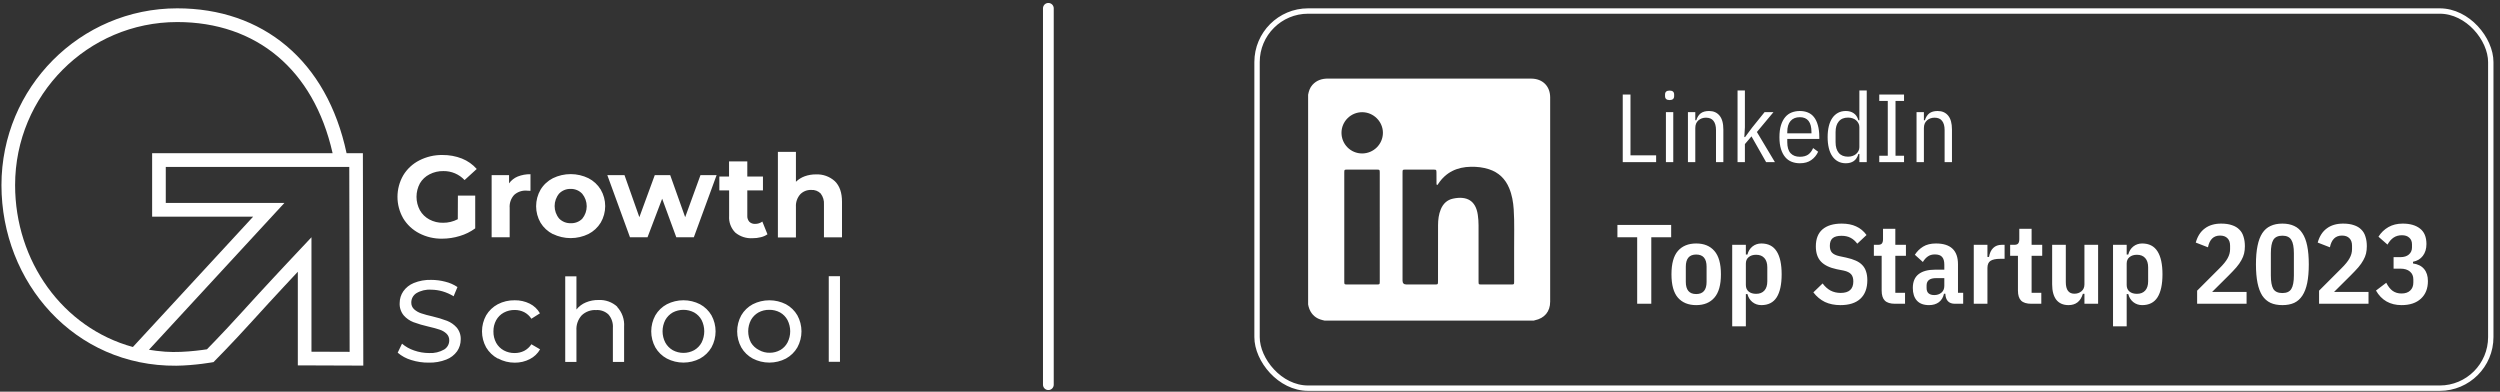 <svg width="300" height="47" viewBox="0 0 300 47" fill="none" xmlns="http://www.w3.org/2000/svg">
<rect x="0" y="0" width="300" height="47" fill="#333333" stroke="none"/>
<g clip-path="url(#clip0_1_1494)">
<path fill-rule="evenodd" clip-rule="evenodd" d="M1.812 22.215C1.812 11.408 10.522 2.646 21.267 2.646C26.011 2.646 30.125 4.077 33.327 6.774C36.458 9.411 38.768 13.304 39.913 18.385H19.893H18.256V20.031V24.355V26.001H19.893H28.144H30.376L28.858 27.647L16.057 41.521L15.947 41.64C7.503 39.332 1.812 31.314 1.812 22.215ZM21.16 43.886C8.916 43.989 0.175 33.877 0.175 22.215C0.175 10.498 9.618 1 21.267 1C26.348 1 30.848 2.538 34.377 5.512C37.904 8.482 40.408 12.838 41.589 18.385H43.546L43.593 42.227L43.596 43.873L41.96 43.867L35.739 43.844V35.012V32.609L34.55 31.478L37.376 28.471V32.609V42.204L41.956 42.221L41.913 20.031H19.893V24.355H30.376H34.128L31.576 27.121L17.874 41.971C18.407 42.062 19.049 42.145 19.811 42.203C21.026 42.295 22.397 42.208 23.499 42.089C24.042 42.031 24.505 41.966 24.829 41.916L24.833 41.916C25.067 41.677 25.405 41.331 25.819 40.9C26.656 40.029 27.804 38.814 29.051 37.436C30.318 36.034 31.693 34.544 32.75 33.407C33.279 32.838 33.728 32.356 34.046 32.016C34.205 31.846 34.331 31.712 34.417 31.62C34.46 31.574 34.493 31.539 34.516 31.515L34.541 31.488L34.548 31.48L34.549 31.479L34.55 31.478L34.55 31.478C34.55 31.478 34.55 31.478 35.739 32.609C35.739 32.609 35.073 33.318 34.103 34.362C33.03 35.516 31.586 37.079 30.262 38.543C27.74 41.331 25.621 43.453 25.621 43.453C25.621 43.453 23.444 43.857 21.16 43.886Z" fill="white"/>
<path d="M54.948 23.469H57.026V27.404C56.468 27.815 55.84 28.125 55.173 28.32C54.488 28.532 53.774 28.64 53.056 28.641C52.099 28.657 51.154 28.435 50.307 27.995C49.513 27.585 48.85 26.966 48.389 26.207C47.935 25.419 47.697 24.529 47.697 23.623C47.697 22.716 47.935 21.826 48.389 21.039C48.85 20.274 49.519 19.653 50.32 19.246C51.177 18.807 52.13 18.585 53.095 18.6C53.897 18.591 54.692 18.736 55.437 19.028C56.119 19.301 56.725 19.729 57.208 20.277L55.749 21.608C55.426 21.262 55.032 20.987 54.595 20.801C54.157 20.615 53.684 20.523 53.208 20.53C52.628 20.518 52.054 20.652 51.541 20.919C51.06 21.163 50.66 21.538 50.389 22.001C50.121 22.499 49.981 23.055 49.981 23.618C49.981 24.182 50.121 24.738 50.389 25.235C50.654 25.699 51.046 26.08 51.519 26.335C52.025 26.606 52.593 26.744 53.169 26.733C53.784 26.737 54.391 26.59 54.935 26.305L54.948 23.469ZM62.121 21.184C62.61 20.991 63.132 20.897 63.658 20.906V22.9C63.416 22.9 63.251 22.874 63.169 22.874C62.901 22.858 62.633 22.896 62.38 22.985C62.127 23.074 61.895 23.212 61.697 23.392C61.505 23.602 61.359 23.849 61.266 24.118C61.174 24.386 61.138 24.671 61.16 24.953V28.474H58.996V21.017H61.087V22.001C61.348 21.64 61.706 21.357 62.121 21.184ZM66.346 28.093C65.734 27.783 65.222 27.311 64.866 26.729C64.517 26.125 64.334 25.441 64.334 24.746C64.334 24.05 64.517 23.367 64.866 22.763C65.22 22.176 65.733 21.699 66.346 21.385C67.01 21.061 67.74 20.893 68.481 20.893C69.221 20.893 69.951 21.061 70.615 21.385C71.224 21.697 71.733 22.169 72.087 22.75C72.439 23.353 72.624 24.037 72.624 24.733C72.624 25.429 72.439 26.113 72.087 26.716C71.733 27.296 71.224 27.769 70.615 28.08C69.951 28.404 69.221 28.573 68.481 28.573C67.74 28.573 67.01 28.404 66.346 28.08V28.093ZM69.87 26.249C70.217 25.826 70.406 25.297 70.406 24.752C70.406 24.207 70.217 23.679 69.87 23.255C69.695 23.065 69.481 22.914 69.242 22.813C69.003 22.712 68.745 22.663 68.485 22.669C68.227 22.66 67.969 22.706 67.73 22.802C67.49 22.899 67.274 23.044 67.095 23.229C66.746 23.652 66.555 24.181 66.555 24.726C66.555 25.272 66.746 25.801 67.095 26.224C67.274 26.408 67.491 26.553 67.73 26.65C67.969 26.746 68.227 26.792 68.485 26.784C68.741 26.796 68.996 26.754 69.235 26.662C69.474 26.57 69.69 26.429 69.87 26.249ZM85.992 21.017L83.26 28.474H81.156L79.459 23.845L77.702 28.474H75.598L72.879 21.017H74.94L76.723 26.061L78.572 21.017H80.425L82.221 26.061L84.057 21.017H85.992ZM92.096 28.115C91.857 28.28 91.588 28.399 91.303 28.465C90.98 28.547 90.646 28.587 90.312 28.585C89.555 28.633 88.809 28.389 88.23 27.905C87.972 27.642 87.774 27.329 87.647 26.986C87.52 26.642 87.468 26.276 87.494 25.912V22.848H86.321V21.184H87.485V19.366H89.676V21.184H91.555V22.848H89.676V25.881C89.657 26.146 89.744 26.407 89.918 26.609C90.01 26.698 90.119 26.767 90.239 26.811C90.359 26.855 90.487 26.874 90.615 26.866C90.927 26.872 91.232 26.773 91.481 26.587L92.096 28.115ZM100.174 21.736C100.751 22.292 101.04 23.115 101.04 24.204V28.483H98.875V24.547C98.911 24.072 98.771 23.601 98.481 23.221C98.334 23.072 98.156 22.956 97.96 22.882C97.763 22.808 97.552 22.778 97.343 22.793C97.102 22.784 96.862 22.824 96.639 22.912C96.415 23 96.213 23.133 96.044 23.302C95.859 23.506 95.717 23.744 95.626 24.002C95.534 24.261 95.495 24.534 95.511 24.808V28.495H93.347V18.228H95.511V21.813C95.81 21.522 96.169 21.297 96.563 21.154C96.995 21 97.451 20.924 97.91 20.927C98.322 20.908 98.735 20.969 99.124 21.108C99.512 21.247 99.869 21.46 100.174 21.736ZM49.346 43.203C48.748 43.026 48.195 42.726 47.723 42.322L48.242 41.24C48.664 41.6 49.152 41.876 49.679 42.053C50.259 42.258 50.869 42.364 51.485 42.365C52.122 42.403 52.756 42.254 53.307 41.937C53.492 41.821 53.644 41.66 53.75 41.47C53.855 41.28 53.91 41.067 53.909 40.85C53.915 40.7 53.889 40.55 53.832 40.409C53.776 40.269 53.69 40.143 53.58 40.038C53.348 39.821 53.07 39.657 52.766 39.559C52.446 39.447 51.987 39.323 51.398 39.186C50.791 39.05 50.194 38.874 49.61 38.66C49.161 38.486 48.762 38.207 48.446 37.847C48.103 37.428 47.93 36.897 47.961 36.358C47.96 35.86 48.111 35.372 48.394 34.96C48.706 34.514 49.142 34.168 49.649 33.963C50.311 33.692 51.024 33.564 51.74 33.586C52.318 33.586 52.893 33.66 53.45 33.809C53.967 33.935 54.456 34.151 54.896 34.446L54.433 35.554C54.022 35.298 53.578 35.1 53.112 34.964C52.667 34.834 52.205 34.766 51.74 34.763C51.114 34.719 50.489 34.868 49.952 35.191C49.767 35.311 49.615 35.476 49.511 35.669C49.407 35.863 49.353 36.079 49.355 36.299C49.349 36.45 49.377 36.601 49.435 36.741C49.493 36.881 49.581 37.008 49.693 37.111C49.934 37.328 50.219 37.492 50.528 37.595C50.971 37.742 51.422 37.865 51.879 37.963C52.479 38.102 53.069 38.28 53.645 38.498C54.089 38.672 54.485 38.947 54.801 39.302C55.141 39.709 55.314 40.229 55.286 40.756C55.285 41.253 55.134 41.739 54.853 42.151C54.529 42.602 54.077 42.949 53.554 43.148C52.885 43.41 52.169 43.535 51.45 43.516C50.736 43.523 50.026 43.418 49.346 43.203ZM59.736 43.028C59.155 42.716 58.672 42.253 58.338 41.689C58.011 41.099 57.84 40.437 57.84 39.764C57.84 39.091 58.011 38.429 58.338 37.839C58.672 37.277 59.156 36.817 59.736 36.508C60.36 36.184 61.057 36.021 61.762 36.033C62.386 36.022 63.004 36.16 63.563 36.435C64.082 36.692 64.51 37.098 64.792 37.599L63.766 38.249C63.553 37.915 63.254 37.643 62.901 37.458C62.545 37.281 62.151 37.191 61.753 37.197C61.3 37.192 60.853 37.301 60.455 37.514C60.069 37.724 59.753 38.039 59.541 38.421C59.316 38.836 59.203 39.301 59.212 39.772C59.201 40.249 59.315 40.721 59.541 41.141C59.753 41.523 60.069 41.837 60.455 42.048C60.853 42.263 61.3 42.372 61.753 42.365C62.151 42.37 62.545 42.281 62.901 42.104C63.254 41.919 63.553 41.647 63.766 41.312L64.81 41.92C64.526 42.422 64.098 42.83 63.58 43.092C63.024 43.379 62.406 43.526 61.779 43.52C61.071 43.526 60.373 43.351 59.753 43.011L59.736 43.028ZM74.056 36.825C74.351 37.145 74.577 37.521 74.721 37.929C74.865 38.338 74.923 38.772 74.892 39.203V43.43H73.546V39.353C73.59 38.772 73.403 38.197 73.026 37.749C72.831 37.56 72.597 37.414 72.34 37.321C72.084 37.227 71.81 37.188 71.537 37.206C71.22 37.187 70.902 37.234 70.604 37.343C70.306 37.452 70.034 37.621 69.805 37.839C69.584 38.083 69.413 38.368 69.305 38.678C69.196 38.988 69.151 39.317 69.173 39.644V43.43H67.827V33.163H69.173V37.141C69.469 36.766 69.859 36.473 70.303 36.29C70.785 36.089 71.304 35.99 71.827 35.999C72.237 35.979 72.647 36.041 73.033 36.179C73.419 36.318 73.773 36.532 74.074 36.808L74.056 36.825ZM80.026 43.028C79.448 42.717 78.969 42.253 78.641 41.689C78.317 41.098 78.148 40.436 78.148 39.764C78.148 39.092 78.317 38.43 78.641 37.839C78.969 37.277 79.449 36.816 80.026 36.508C80.641 36.195 81.322 36.031 82.013 36.031C82.705 36.031 83.386 36.195 84 36.508C84.574 36.819 85.05 37.279 85.377 37.839C85.701 38.43 85.87 39.092 85.87 39.764C85.87 40.436 85.701 41.098 85.377 41.689C85.05 42.251 84.574 42.714 84 43.028C83.387 43.346 82.706 43.511 82.013 43.511C81.321 43.511 80.639 43.346 80.026 43.028ZM83.299 42.023C83.677 41.806 83.987 41.489 84.191 41.107C84.401 40.687 84.511 40.224 84.511 39.755C84.511 39.286 84.401 38.824 84.191 38.403C83.986 38.024 83.677 37.709 83.299 37.496C82.904 37.289 82.463 37.18 82.016 37.18C81.568 37.18 81.127 37.289 80.732 37.496C80.355 37.712 80.045 38.026 79.836 38.403C79.62 38.822 79.507 39.285 79.507 39.755C79.507 40.225 79.62 40.689 79.836 41.107C80.044 41.488 80.354 41.804 80.732 42.023C81.125 42.236 81.567 42.348 82.016 42.348C82.464 42.348 82.906 42.236 83.299 42.023ZM90.334 43.028C89.757 42.717 89.279 42.253 88.953 41.689C88.629 41.098 88.46 40.436 88.46 39.764C88.46 39.092 88.629 38.43 88.953 37.839C89.279 37.277 89.757 36.817 90.334 36.508C90.949 36.196 91.631 36.034 92.323 36.034C93.015 36.034 93.697 36.196 94.312 36.508C94.884 36.819 95.359 37.279 95.684 37.839C96.008 38.43 96.177 39.092 96.177 39.764C96.177 40.436 96.008 41.098 95.684 41.689C95.359 42.251 94.885 42.714 94.312 43.028C93.698 43.346 93.016 43.511 92.323 43.511C91.63 43.511 90.948 43.346 90.334 43.028ZM93.611 42.023C93.988 41.806 94.296 41.489 94.498 41.107C94.713 40.688 94.825 40.225 94.825 39.755C94.825 39.286 94.713 38.822 94.498 38.403C94.295 38.024 93.988 37.71 93.611 37.496C93.213 37.281 92.766 37.172 92.312 37.18C91.859 37.17 91.41 37.28 91.013 37.496C90.634 37.71 90.322 38.024 90.113 38.403C89.897 38.822 89.784 39.285 89.784 39.755C89.784 40.225 89.897 40.689 90.113 41.107C90.343 41.492 90.68 41.803 91.083 42.006C91.477 42.229 91.927 42.342 92.381 42.331C92.819 42.331 93.248 42.219 93.628 42.006L93.611 42.023ZM99.451 33.146H100.797V43.413H99.451V33.146Z" fill="white"/>
</g>
<path d="M125.803 1L125.803 46.161" stroke="white" stroke-width="1.29" stroke-linecap="round"/>
<rect x="150.845" y="1.323" width="148.049" height="45.258" rx="6.129" stroke="white" stroke-width="0.645"/>
<path d="M156.974 36.533V11.369C157.055 10.934 157.187 10.524 157.492 10.184C157.995 9.626 158.634 9.429 159.366 9.429C165.737 9.432 172.11 9.431 178.481 9.431C180.238 9.431 181.995 9.423 183.752 9.434C185.114 9.441 186.019 10.338 186.02 11.688C186.024 19.857 186.024 28.026 186.02 36.196C186.019 37.392 185.347 38.193 184.172 38.436C184.124 38.446 184.078 38.462 184.032 38.475H158.965C158.596 38.391 158.231 38.301 157.91 38.079C157.366 37.702 157.089 37.167 156.974 36.532V36.533ZM168.304 27.24C168.304 29.386 168.304 31.531 168.304 33.676C168.304 33.984 168.462 34.138 168.777 34.138C169.902 34.138 171.027 34.138 172.153 34.138C172.556 34.138 172.56 34.134 172.561 33.733C172.562 31.498 172.557 29.264 172.566 27.029C172.568 26.371 172.642 25.719 172.901 25.103C173.179 24.44 173.655 23.984 174.363 23.835C176.001 23.489 177.085 24.053 177.336 25.778C177.397 26.195 177.426 26.614 177.426 27.036C177.426 29.286 177.426 31.537 177.426 33.788C177.426 34.12 177.443 34.137 177.764 34.138C178.963 34.139 180.161 34.139 181.359 34.138C181.681 34.138 181.697 34.121 181.697 33.788C181.698 32.509 181.706 31.229 181.695 29.951C181.681 28.34 181.752 26.728 181.645 25.119C181.586 24.243 181.44 23.383 181.097 22.566C180.628 21.45 179.835 20.686 178.675 20.308C177.974 20.08 177.254 20.001 176.521 20.012C174.856 20.037 173.504 20.66 172.573 22.084C172.543 22.13 172.521 22.202 172.453 22.186C172.371 22.168 172.381 22.085 172.381 22.025C172.377 21.588 172.379 21.15 172.376 20.713C172.374 20.378 172.349 20.352 172.016 20.352C170.915 20.35 169.814 20.351 168.713 20.351C168.307 20.351 168.304 20.355 168.304 20.756C168.304 22.917 168.304 25.079 168.304 27.241L168.304 27.24ZM165.571 27.261C165.571 25.084 165.571 22.907 165.571 20.731C165.571 20.372 165.552 20.352 165.208 20.351C164.027 20.35 162.846 20.35 161.664 20.351C161.336 20.351 161.313 20.374 161.313 20.69C161.312 25.06 161.312 29.429 161.313 33.798C161.313 34.119 161.333 34.137 161.663 34.137C162.836 34.138 164.009 34.138 165.182 34.137C165.569 34.137 165.571 34.134 165.572 33.741C165.572 31.581 165.572 29.421 165.572 27.26L165.571 27.261ZM163.447 18.415C164.821 18.419 165.944 17.309 165.95 15.943C165.954 14.597 164.831 13.472 163.474 13.464C162.101 13.456 160.976 14.573 160.979 15.941C160.983 17.31 162.08 18.411 163.447 18.415Z" fill="white"/>
<path d="M194.729 19.452V11.346H195.658V18.639H198.735V19.452H194.729ZM200.351 12.008C199.987 12.008 199.805 11.849 199.805 11.532V11.346C199.805 11.028 199.987 10.87 200.351 10.87C200.715 10.87 200.897 11.028 200.897 11.346V11.532C200.897 11.849 200.715 12.008 200.351 12.008ZM199.91 13.459H200.792V19.452H199.91V13.459ZM202.552 19.452V13.459H203.435V14.435H203.551C203.667 14.063 203.845 13.785 204.085 13.599C204.333 13.413 204.666 13.32 205.084 13.32C205.618 13.32 206.036 13.502 206.338 13.866C206.647 14.23 206.802 14.791 206.802 15.55V19.452H205.92V15.608C205.92 15.128 205.819 14.76 205.618 14.505C205.424 14.249 205.122 14.121 204.712 14.121C204.356 14.121 204.054 14.23 203.806 14.447C203.558 14.663 203.435 14.969 203.435 15.364V19.452H202.552ZM208.506 10.858H209.388V15.271L209.319 16.444H209.412L210.248 15.318L211.746 13.459H212.814L210.828 15.84L212.988 19.452H211.932L210.178 16.363L209.388 17.292V19.452H208.506V10.858ZM215.982 19.591C215.634 19.591 215.308 19.533 215.006 19.417C214.705 19.301 214.445 19.115 214.228 18.859C214.012 18.604 213.841 18.279 213.717 17.884C213.594 17.489 213.532 17.013 213.532 16.456C213.532 15.898 213.594 15.422 213.717 15.027C213.841 14.632 214.012 14.307 214.228 14.052C214.445 13.796 214.705 13.61 215.006 13.494C215.308 13.378 215.634 13.32 215.982 13.32C216.33 13.32 216.648 13.378 216.934 13.494C217.228 13.61 217.476 13.796 217.677 14.052C217.879 14.307 218.034 14.632 218.142 15.027C218.258 15.422 218.316 15.898 218.316 16.456V16.676H214.472V17.059C214.472 17.648 214.604 18.089 214.867 18.383C215.138 18.67 215.51 18.813 215.982 18.813C216.385 18.813 216.714 18.728 216.969 18.558C217.225 18.379 217.426 18.116 217.573 17.768L218.177 18.209C217.991 18.619 217.716 18.952 217.352 19.208C216.996 19.463 216.539 19.591 215.982 19.591ZM215.982 14.063C215.502 14.063 215.13 14.214 214.867 14.516C214.604 14.818 214.472 15.263 214.472 15.852V16.003H217.376V15.852C217.376 14.659 216.911 14.063 215.982 14.063ZM223.125 18.476H223.009C222.893 18.871 222.703 19.157 222.44 19.335C222.185 19.506 221.871 19.591 221.499 19.591C221.143 19.591 220.83 19.517 220.559 19.37C220.288 19.223 220.059 19.014 219.874 18.743C219.688 18.472 219.548 18.143 219.456 17.756C219.363 17.369 219.316 16.936 219.316 16.456C219.316 15.976 219.363 15.542 219.456 15.155C219.548 14.768 219.688 14.439 219.874 14.168C220.059 13.897 220.288 13.688 220.559 13.541C220.83 13.394 221.143 13.32 221.499 13.32C221.871 13.32 222.185 13.409 222.44 13.587C222.703 13.758 222.893 14.04 223.009 14.435H223.125V10.858H224.008V19.452H223.125V18.476ZM221.767 18.801C221.952 18.801 222.127 18.774 222.289 18.72C222.459 18.666 222.603 18.588 222.719 18.488C222.843 18.387 222.939 18.267 223.009 18.128C223.087 17.988 223.125 17.834 223.125 17.663V15.248C223.125 15.078 223.087 14.923 223.009 14.783C222.939 14.644 222.843 14.524 222.719 14.423C222.603 14.323 222.459 14.245 222.289 14.191C222.127 14.137 221.952 14.11 221.767 14.11C221.279 14.11 220.907 14.265 220.652 14.574C220.396 14.876 220.269 15.302 220.269 15.852V17.059C220.269 17.609 220.396 18.039 220.652 18.348C220.907 18.65 221.279 18.801 221.767 18.801ZM225.511 19.452V18.685H226.533V12.112H225.511V11.346H228.484V12.112H227.462V18.685H228.484V19.452H225.511ZM229.985 19.452V13.459H230.868V14.435H230.984C231.1 14.063 231.278 13.785 231.518 13.599C231.766 13.413 232.099 13.32 232.517 13.32C233.051 13.32 233.469 13.502 233.771 13.866C234.081 14.23 234.236 14.791 234.236 15.55V19.452H233.353V15.608C233.353 15.128 233.252 14.76 233.051 14.505C232.858 14.249 232.556 14.121 232.145 14.121C231.789 14.121 231.487 14.23 231.239 14.447C230.992 14.663 230.868 14.969 230.868 15.364V19.452H229.985Z" fill="white"/>
<path d="M198.155 28.472V36.452H196.461V28.472H194.09V26.995H200.539V28.472H198.155ZM203.543 36.614C202.604 36.614 201.872 36.316 201.349 35.72C200.834 35.124 200.576 34.189 200.576 32.916C200.576 31.642 200.834 30.707 201.349 30.111C201.872 29.515 202.604 29.217 203.543 29.217C204.483 29.217 205.21 29.515 205.725 30.111C206.249 30.707 206.511 31.642 206.511 32.916C206.511 34.189 206.249 35.124 205.725 35.72C205.21 36.316 204.483 36.614 203.543 36.614ZM203.543 35.286C204.374 35.286 204.79 34.799 204.79 33.823V32.008C204.79 31.032 204.374 30.544 203.543 30.544C202.712 30.544 202.297 31.032 202.297 32.008V33.823C202.297 34.799 202.712 35.286 203.543 35.286ZM207.864 29.379H209.503V30.544H209.693C209.792 30.147 209.991 29.826 210.289 29.583C210.596 29.339 210.953 29.217 211.359 29.217C212.19 29.217 212.804 29.533 213.202 30.165C213.599 30.788 213.798 31.705 213.798 32.916C213.798 34.126 213.599 35.047 213.202 35.679C212.804 36.303 212.19 36.614 211.359 36.614C210.953 36.614 210.596 36.492 210.289 36.248C209.991 36.005 209.792 35.684 209.693 35.286H209.503V39.161H207.864V29.379ZM210.736 35.259C211.16 35.259 211.49 35.128 211.725 34.867C211.96 34.605 212.077 34.234 212.077 33.755V32.075C212.077 31.597 211.96 31.227 211.725 30.965C211.49 30.703 211.16 30.572 210.736 30.572C210.365 30.572 210.067 30.666 209.842 30.856C209.616 31.037 209.503 31.294 209.503 31.628V34.203C209.503 34.537 209.616 34.799 209.842 34.988C210.067 35.169 210.365 35.259 210.736 35.259ZM220.855 36.614C220.15 36.614 219.527 36.488 218.985 36.235C218.452 35.973 217.991 35.589 217.603 35.083L218.714 34.013C218.985 34.383 219.301 34.668 219.662 34.867C220.024 35.056 220.43 35.151 220.882 35.151C221.893 35.151 222.399 34.69 222.399 33.769C222.399 33.39 222.309 33.101 222.128 32.902C221.947 32.703 221.649 32.559 221.234 32.468L220.407 32.306C219.549 32.125 218.917 31.818 218.511 31.385C218.104 30.951 217.901 30.346 217.901 29.569C217.901 28.666 218.167 27.984 218.7 27.523C219.242 27.063 220.01 26.832 221.004 26.832C221.681 26.832 222.259 26.945 222.738 27.171C223.226 27.388 223.641 27.731 223.984 28.201L222.873 29.244C222.638 28.928 222.372 28.693 222.074 28.539C221.776 28.377 221.41 28.296 220.976 28.296C220.498 28.296 220.146 28.39 219.92 28.58C219.694 28.77 219.581 29.077 219.581 29.501C219.581 29.854 219.667 30.125 219.838 30.314C220.019 30.504 220.308 30.644 220.706 30.734L221.532 30.91C221.993 31.01 222.381 31.132 222.697 31.276C223.022 31.421 223.284 31.601 223.483 31.818C223.691 32.035 223.84 32.292 223.93 32.59C224.029 32.879 224.079 33.223 224.079 33.62C224.079 34.596 223.799 35.341 223.239 35.855C222.688 36.361 221.893 36.614 220.855 36.614ZM227.412 36.452C226.843 36.452 226.432 36.325 226.179 36.072C225.926 35.819 225.799 35.417 225.799 34.867V30.694H224.864V29.379H225.352C225.587 29.379 225.745 29.325 225.826 29.217C225.917 29.108 225.962 28.937 225.962 28.702V27.456H227.439V29.379H228.712V30.694H227.439V35.138H228.604V36.452H227.412ZM234.592 36.452C233.86 36.452 233.477 36.05 233.44 35.246H233.278C233.187 35.679 232.984 36.018 232.668 36.262C232.352 36.497 231.959 36.614 231.489 36.614C230.839 36.614 230.351 36.434 230.026 36.072C229.701 35.711 229.538 35.205 229.538 34.555C229.538 33.814 229.769 33.263 230.229 32.902C230.69 32.541 231.354 32.36 232.221 32.36H233.318V31.75C233.318 31.335 233.228 31.028 233.047 30.829C232.876 30.63 232.587 30.531 232.18 30.531C231.846 30.531 231.566 30.612 231.34 30.775C231.115 30.928 230.916 31.15 230.744 31.439L229.782 30.572C230.044 30.165 230.374 29.84 230.771 29.596C231.178 29.343 231.693 29.217 232.316 29.217C234.077 29.217 234.958 30.048 234.958 31.71V35.138H235.581V36.452H234.592ZM232.113 35.408C232.447 35.408 232.731 35.314 232.966 35.124C233.201 34.925 233.318 34.654 233.318 34.311V33.376H232.329C231.571 33.376 231.191 33.67 231.191 34.257V34.555C231.191 34.853 231.273 35.07 231.435 35.205C231.598 35.341 231.824 35.408 232.113 35.408ZM236.852 36.452V29.379H238.492V30.829H238.681C238.763 30.359 238.93 30.003 239.183 29.759C239.445 29.506 239.783 29.379 240.199 29.379H240.551V31.059H240.009C239.494 31.059 239.11 31.141 238.858 31.303C238.614 31.466 238.492 31.75 238.492 32.157V36.452H236.852ZM243.765 36.452C243.196 36.452 242.785 36.325 242.532 36.072C242.279 35.819 242.153 35.417 242.153 34.867V30.694H241.218V29.379H241.706C241.94 29.379 242.098 29.325 242.18 29.217C242.27 29.108 242.315 28.937 242.315 28.702V27.456H243.792V29.379H245.066V30.694H243.792V35.138H244.957V36.452H243.765ZM250.132 35.259H249.943C249.672 36.163 249.098 36.614 248.222 36.614C247.59 36.614 247.102 36.402 246.759 35.977C246.425 35.544 246.258 34.925 246.258 34.121V29.379H247.897V33.85C247.897 34.781 248.24 35.246 248.927 35.246C249.261 35.246 249.545 35.147 249.78 34.948C250.015 34.749 250.132 34.474 250.132 34.121V29.379H251.772V36.452H250.132V35.259ZM253.563 29.379H255.202V30.544H255.392C255.491 30.147 255.69 29.826 255.988 29.583C256.295 29.339 256.652 29.217 257.058 29.217C257.889 29.217 258.504 29.533 258.901 30.165C259.298 30.788 259.497 31.705 259.497 32.916C259.497 34.126 259.298 35.047 258.901 35.679C258.504 36.303 257.889 36.614 257.058 36.614C256.652 36.614 256.295 36.492 255.988 36.248C255.69 36.005 255.491 35.684 255.392 35.286H255.202V39.161H253.563V29.379ZM256.435 35.259C256.86 35.259 257.189 35.128 257.424 34.867C257.659 34.605 257.777 34.234 257.777 33.755V32.075C257.777 31.597 257.659 31.227 257.424 30.965C257.189 30.703 256.86 30.572 256.435 30.572C256.065 30.572 255.767 30.666 255.541 30.856C255.315 31.037 255.202 31.294 255.202 31.628V34.203C255.202 34.537 255.315 34.799 255.541 34.988C255.767 35.169 256.065 35.259 256.435 35.259ZM269.589 36.452H263.655V34.88L266.324 32.211C266.793 31.75 267.123 31.344 267.313 30.992C267.511 30.639 267.611 30.274 267.611 29.894V29.488C267.611 29.099 267.507 28.801 267.299 28.594C267.091 28.377 266.793 28.268 266.405 28.268C265.628 28.268 265.145 28.738 264.955 29.677L263.492 29.108C263.7 28.359 264.061 27.794 264.576 27.415C265.091 27.026 265.746 26.832 266.54 26.832C267.046 26.832 267.48 26.895 267.841 27.022C268.202 27.139 268.496 27.316 268.722 27.55C268.957 27.776 269.124 28.061 269.223 28.404C269.331 28.738 269.386 29.117 269.386 29.542C269.386 29.858 269.354 30.152 269.291 30.423C269.228 30.684 269.119 30.951 268.966 31.222C268.821 31.493 268.622 31.777 268.369 32.075C268.117 32.365 267.8 32.699 267.421 33.078L265.457 35.029H269.589V36.452ZM273.884 36.614C273.333 36.614 272.859 36.524 272.462 36.343C272.064 36.154 271.735 35.865 271.473 35.476C271.22 35.079 271.03 34.573 270.904 33.959C270.777 33.336 270.714 32.59 270.714 31.723C270.714 30.856 270.777 30.116 270.904 29.501C271.03 28.878 271.22 28.372 271.473 27.984C271.735 27.587 272.064 27.297 272.462 27.117C272.859 26.927 273.333 26.832 273.884 26.832C274.435 26.832 274.909 26.927 275.307 27.117C275.704 27.297 276.029 27.587 276.282 27.984C276.544 28.372 276.738 28.878 276.865 29.501C276.991 30.116 277.055 30.856 277.055 31.723C277.055 32.59 276.991 33.336 276.865 33.959C276.738 34.573 276.544 35.079 276.282 35.476C276.029 35.865 275.704 36.154 275.307 36.343C274.909 36.524 274.435 36.614 273.884 36.614ZM273.884 35.165C274.399 35.165 274.756 35.002 274.955 34.677C275.162 34.343 275.266 33.801 275.266 33.051V30.395C275.266 29.646 275.162 29.108 274.955 28.783C274.756 28.449 274.399 28.282 273.884 28.282C273.369 28.282 273.008 28.449 272.8 28.783C272.602 29.108 272.502 29.646 272.502 30.395V33.051C272.502 33.801 272.602 34.343 272.8 34.677C273.008 35.002 273.369 35.165 273.884 35.165ZM284.222 36.452H278.288V34.88L280.957 32.211C281.427 31.75 281.756 31.344 281.946 30.992C282.145 30.639 282.244 30.274 282.244 29.894V29.488C282.244 29.099 282.14 28.801 281.933 28.594C281.725 28.377 281.427 28.268 281.038 28.268C280.262 28.268 279.778 28.738 279.589 29.677L278.125 29.108C278.333 28.359 278.694 27.794 279.209 27.415C279.724 27.026 280.379 26.832 281.174 26.832C281.68 26.832 282.113 26.895 282.474 27.022C282.836 27.139 283.129 27.316 283.355 27.55C283.59 27.776 283.757 28.061 283.856 28.404C283.965 28.738 284.019 29.117 284.019 29.542C284.019 29.858 283.987 30.152 283.924 30.423C283.861 30.684 283.753 30.951 283.599 31.222C283.454 31.493 283.256 31.777 283.003 32.075C282.75 32.365 282.434 32.699 282.054 33.078L280.09 35.029H284.222V36.452ZM288.057 30.856C288.481 30.856 288.816 30.752 289.06 30.544C289.312 30.328 289.439 30.043 289.439 29.691V29.325C289.439 28.982 289.33 28.715 289.114 28.526C288.906 28.327 288.612 28.228 288.233 28.228C287.845 28.228 287.51 28.323 287.23 28.512C286.95 28.702 286.707 28.982 286.499 29.352L285.415 28.404C285.722 27.916 286.12 27.532 286.607 27.252C287.095 26.972 287.669 26.832 288.328 26.832C289.204 26.832 289.895 27.031 290.401 27.428C290.916 27.826 291.173 28.445 291.173 29.285C291.173 29.854 291.029 30.328 290.74 30.707C290.46 31.078 290.067 31.312 289.561 31.412V31.615C290.148 31.696 290.59 31.918 290.889 32.279C291.196 32.64 291.349 33.123 291.349 33.728C291.349 34.623 291.069 35.327 290.509 35.842C289.949 36.357 289.177 36.614 288.192 36.614C286.81 36.614 285.785 36.032 285.117 34.867L286.35 33.932C286.576 34.374 286.833 34.699 287.122 34.907C287.42 35.115 287.772 35.219 288.179 35.219C288.63 35.219 288.978 35.101 289.222 34.867C289.475 34.632 289.601 34.311 289.601 33.905V33.525C289.601 33.128 289.466 32.816 289.195 32.59C288.924 32.355 288.54 32.238 288.043 32.238H287.23V30.856H288.057Z" fill="white"/>
<defs>
<clipPath id="clip0_1_1494">
<rect width="100.91" height="42.887" fill="white" transform="translate(0.175 1)"/>
</clipPath>
</defs>
</svg>
